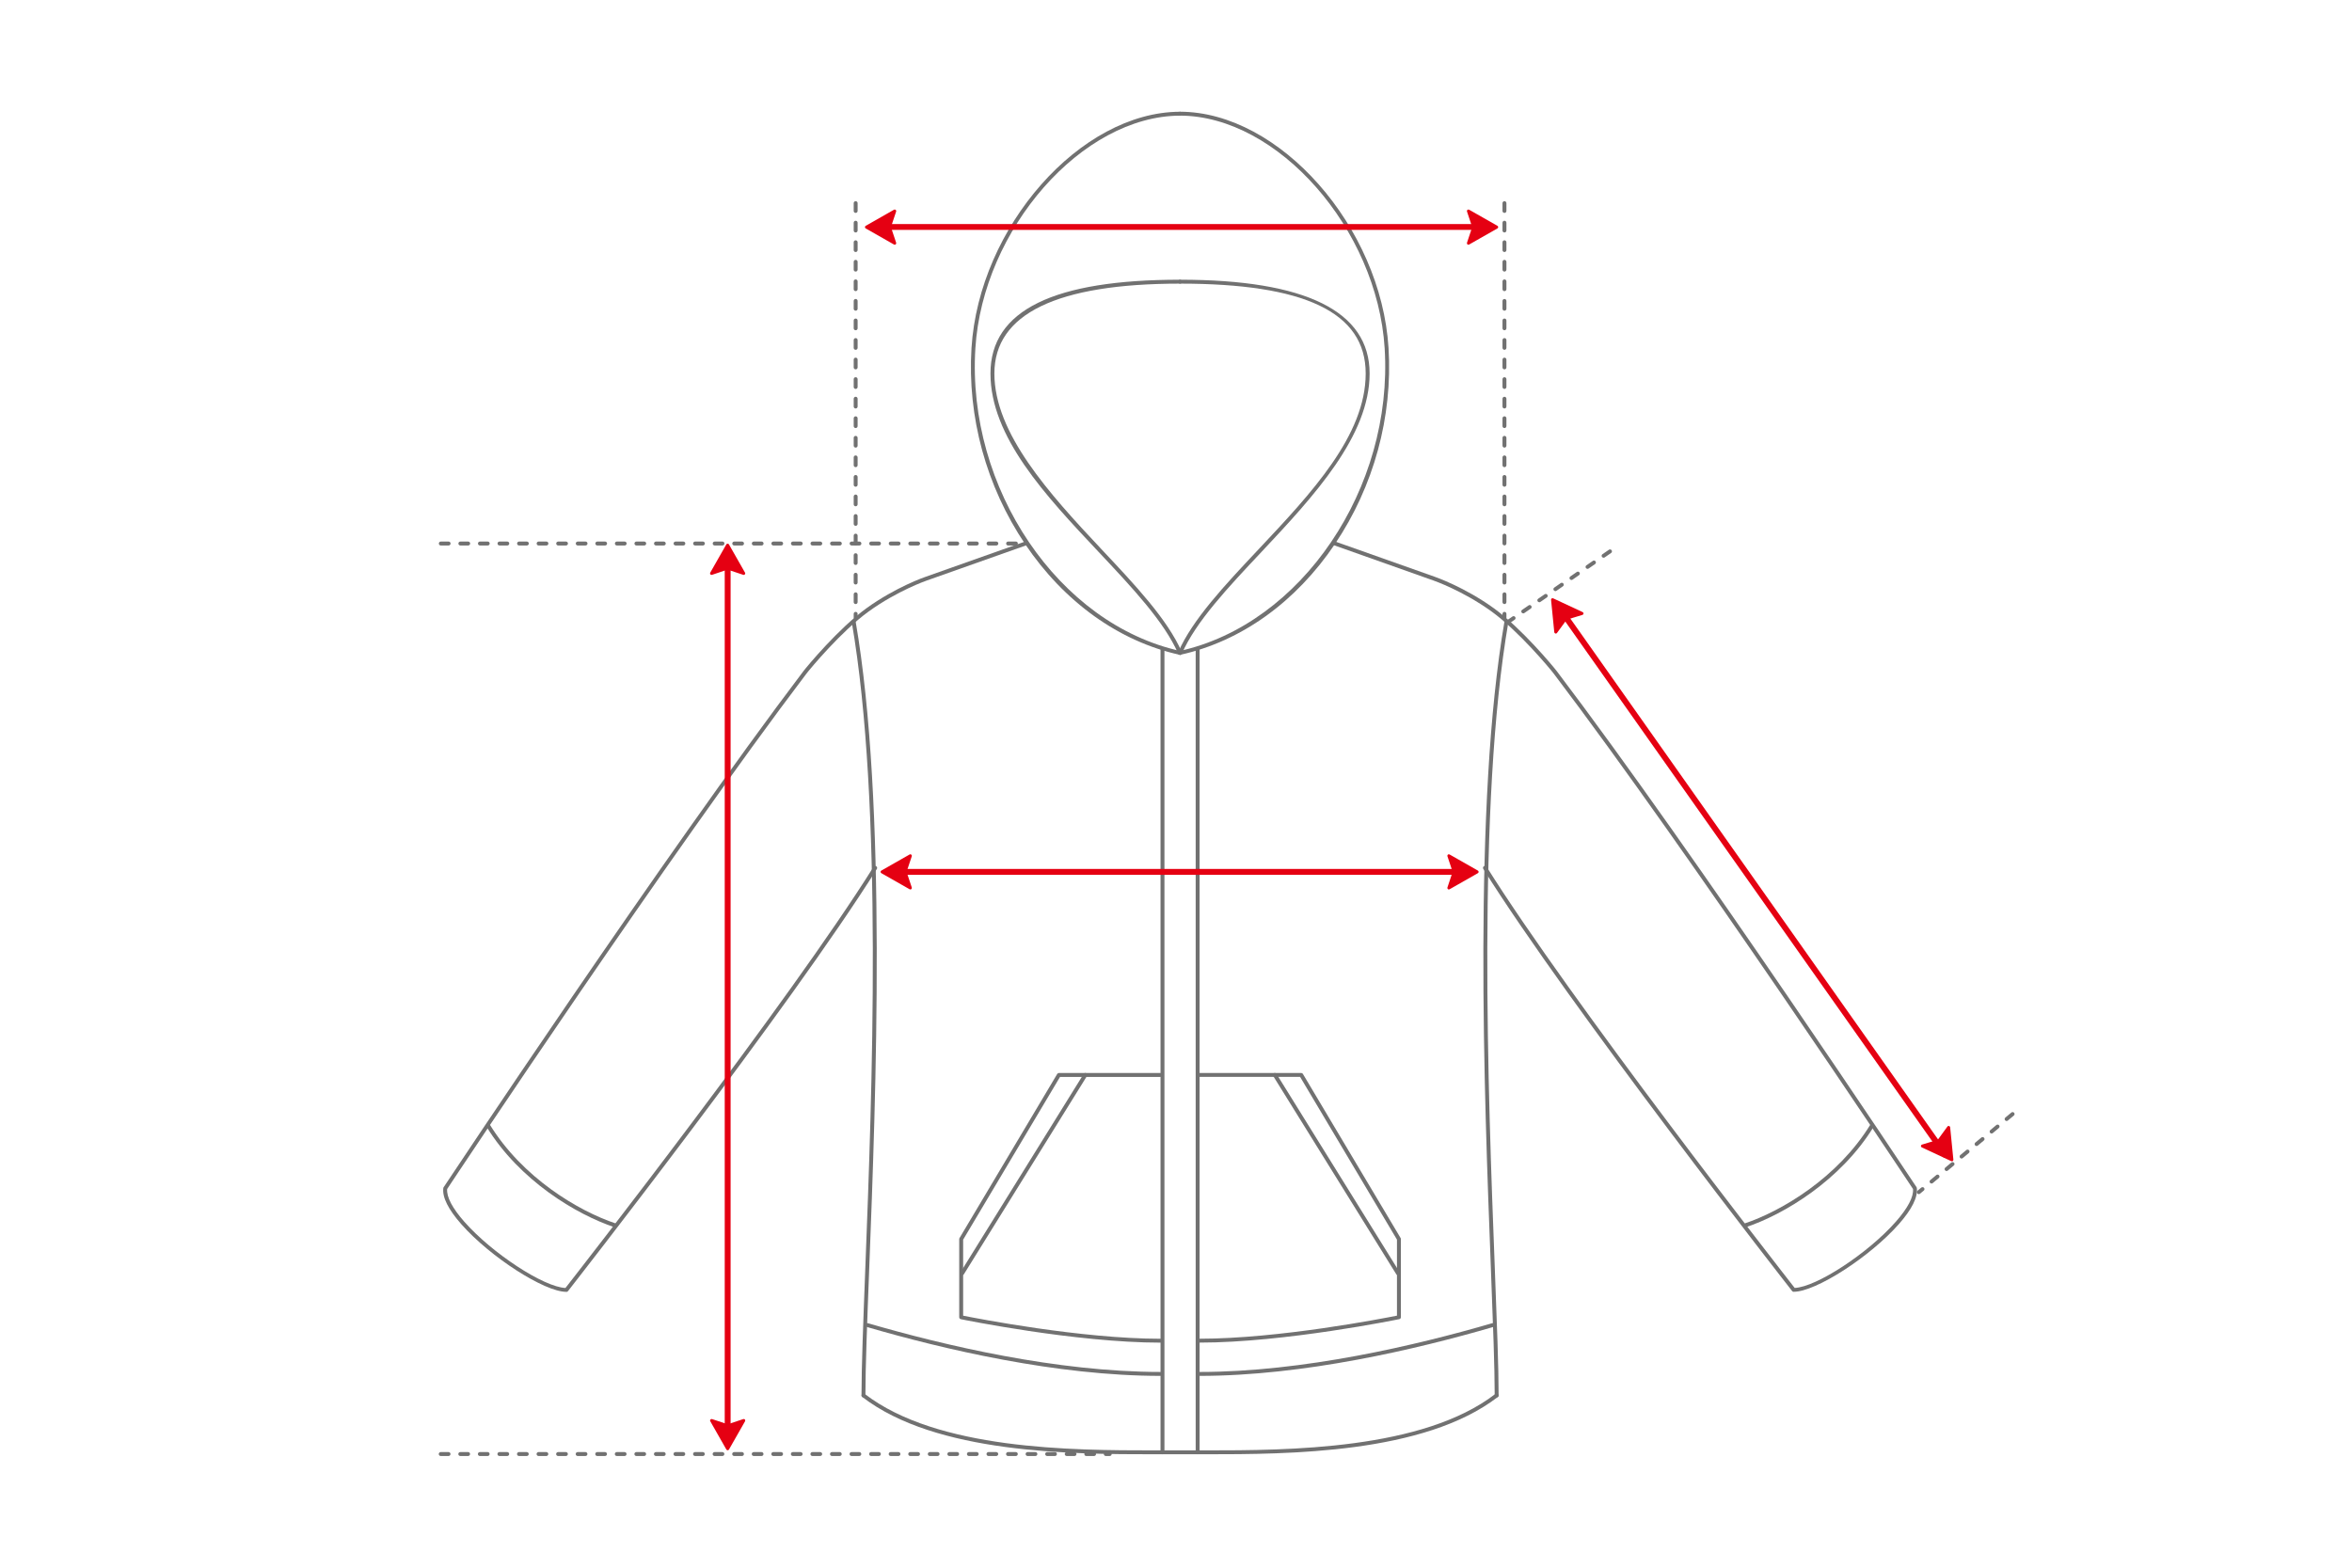 <?xml version="1.0" encoding="UTF-8"?><svg id="a" xmlns="http://www.w3.org/2000/svg" viewBox="0 0 600 400"><g id="b"><polygon points="374.59 62.06 381.8 57.95 374.59 53.84 375.96 57.95 374.59 62.06" fill="#e50012" stroke-width="0"/><path d="m374.59,62.44c-.09,0-.17-.03-.24-.09-.12-.1-.17-.26-.12-.41l1.33-3.99-1.33-3.99c-.05-.15,0-.31.12-.41.12-.1.29-.11.43-.04l7.22,4.11c.12.07.19.19.19.33s-.07.26-.19.33l-7.22,4.11c-.06.03-.12.05-.19.05Zm.68-7.77l1.06,3.17c.03.08.03.16,0,.24l-1.06,3.16,5.77-3.29-5.77-3.29Z" fill="#e50012" stroke-width="0"/><polygon points="396.88 161.27 396.06 153 403.58 156.52 399.44 157.77 396.88 161.27" fill="#e50012" stroke-width="0"/><path d="m396.88,161.65s-.07,0-.1-.01c-.15-.04-.26-.17-.28-.33l-.82-8.26c-.01-.14.05-.27.16-.35.11-.08.26-.09.38-.03l7.52,3.51c.14.07.23.21.22.37-.01.16-.12.29-.27.34l-4.02,1.22-2.48,3.39c-.07.1-.19.16-.31.16Zm-.38-8.02l.66,6.61,1.97-2.69c.05-.07.12-.12.2-.14l3.19-.97-6.02-2.81Z" fill="#e50012" stroke-width="0"/><polygon points="490.41 292.41 497.93 295.93 497.11 287.67 494.55 291.16 490.41 292.41" fill="#e50012" stroke-width="0"/><path d="m497.93,296.31c-.05,0-.11-.01-.16-.04l-7.52-3.51c-.14-.07-.23-.21-.22-.37.01-.16.12-.29.27-.34l4.02-1.22,2.48-3.39c.09-.13.26-.18.41-.14.15.04.26.17.28.33l.82,8.26c.01.14-.05.27-.16.35-.07.05-.14.07-.22.07Zm-6.46-3.82l6.02,2.81-.66-6.61-1.97,2.69c-.05.07-.12.12-.2.14l-3.19.97Z" fill="#e50012" stroke-width="0"/><path d="m496.29,295.44c-.23,0-.47-.11-.61-.32l-97.79-138.54c-.24-.34-.16-.8.18-1.04.34-.24.81-.16,1.04.18l97.79,138.54c.24.34.16.8-.18,1.04-.13.09-.28.14-.43.14Z" fill="#e50012" stroke-width="0"/><path d="m383.79,158.12c-.28,0-.5-.22-.5-.5v-1c0-.28.22-.5.5-.5s.5.22.5.5v1c0,.28-.22.5-.5.5Zm0-3.99c-.28,0-.5-.22-.5-.5v-1.99c0-.28.22-.5.5-.5s.5.22.5.5v1.99c0,.28-.22.5-.5.5Zm0-4.99c-.28,0-.5-.22-.5-.5v-1.99c0-.28.22-.5.5-.5s.5.22.5.5v1.99c0,.28-.22.5-.5.5Zm0-4.99c-.28,0-.5-.22-.5-.5v-1.99c0-.28.22-.5.5-.5s.5.22.5.5v1.99c0,.28-.22.5-.5.5Zm0-4.99c-.28,0-.5-.22-.5-.5v-1.99c0-.28.22-.5.5-.5s.5.22.5.5v1.99c0,.28-.22.5-.5.5Zm0-4.99c-.28,0-.5-.22-.5-.5v-1.99c0-.28.22-.5.5-.5s.5.22.5.5v1.99c0,.28-.22.5-.5.5Zm0-4.99c-.28,0-.5-.22-.5-.5v-1.99c0-.28.22-.5.5-.5s.5.22.5.5v1.99c0,.28-.22.5-.5.5Zm0-4.99c-.28,0-.5-.22-.5-.5v-1.99c0-.28.22-.5.5-.5s.5.22.5.5v1.99c0,.28-.22.5-.5.5Zm0-4.99c-.28,0-.5-.22-.5-.5v-1.99c0-.28.22-.5.5-.5s.5.22.5.5v1.99c0,.28-.22.5-.5.5Zm0-4.99c-.28,0-.5-.22-.5-.5v-1.99c0-.28.22-.5.5-.5s.5.22.5.5v1.99c0,.28-.22.5-.5.5Zm0-4.99c-.28,0-.5-.22-.5-.5v-1.99c0-.28.22-.5.5-.5s.5.22.5.5v1.99c0,.28-.22.5-.5.5Zm0-4.99c-.28,0-.5-.22-.5-.5v-1.99c0-.28.22-.5.5-.5s.5.22.5.5v1.99c0,.28-.22.5-.5.5Zm0-4.99c-.28,0-.5-.22-.5-.5v-1.99c0-.28.22-.5.5-.5s.5.22.5.5v1.99c0,.28-.22.5-.5.5Zm0-4.99c-.28,0-.5-.22-.5-.5v-1.99c0-.28.22-.5.5-.5s.5.22.5.5v1.99c0,.28-.22.5-.5.5Zm0-4.99c-.28,0-.5-.22-.5-.5v-1.99c0-.28.22-.5.5-.5s.5.22.5.5v1.99c0,.28-.22.5-.5.5Zm0-4.99c-.28,0-.5-.22-.5-.5v-1.99c0-.28.22-.5.5-.5s.5.22.5.5v1.99c0,.28-.22.5-.5.5Zm0-4.99c-.28,0-.5-.22-.5-.5v-1.99c0-.28.22-.5.5-.5s.5.22.5.5v1.99c0,.28-.22.5-.5.5Zm0-4.99c-.28,0-.5-.22-.5-.5v-1.99c0-.28.22-.5.5-.5s.5.22.5.5v1.99c0,.28-.22.5-.5.5Zm0-4.99c-.28,0-.5-.22-.5-.5v-1.99c0-.28.22-.5.5-.5s.5.22.5.5v1.99c0,.28-.22.5-.5.5Zm0-4.99c-.28,0-.5-.22-.5-.5v-1.99c0-.28.22-.5.5-.5s.5.22.5.5v1.99c0,.28-.22.5-.5.5Zm0-4.99c-.28,0-.5-.22-.5-.5v-1.99c0-.28.22-.5.5-.5s.5.22.5.5v1.99c0,.28-.22.5-.5.5Zm0-4.99c-.28,0-.5-.22-.5-.5v-1.99c0-.28.22-.5.5-.5s.5.22.5.5v1.99c0,.28-.22.5-.5.5Z" fill="#717171" stroke-width="0"/><path d="m384.79,159.12c-.16,0-.31-.07-.41-.21-.16-.23-.1-.54.13-.69l1.33-.92c.22-.16.54-.1.69.13.16.23.1.54-.13.69l-1.33.92c-.09.06-.19.09-.28.09Zm3.79-2.62c-.16,0-.31-.07-.41-.21-.16-.23-.1-.54.13-.69l1.64-1.13c.22-.16.54-.1.69.13.16.23.1.54-.13.69l-1.64,1.13c-.09.06-.19.09-.28.09Zm4.1-2.84c-.16,0-.31-.07-.41-.21-.16-.23-.1-.54.13-.69l1.64-1.13c.23-.16.54-.1.69.13.16.23.1.54-.13.69l-1.64,1.13c-.09.06-.19.09-.28.09Zm4.1-2.84c-.16,0-.31-.07-.41-.21-.16-.23-.1-.54.13-.69l1.64-1.14c.22-.16.54-.1.69.13.16.23.1.54-.13.69l-1.64,1.14c-.09.06-.19.09-.28.09Zm4.1-2.84c-.16,0-.31-.07-.41-.21-.16-.23-.1-.54.13-.69l1.64-1.14c.22-.16.54-.1.69.13.16.23.1.54-.13.69l-1.64,1.14c-.09.06-.19.09-.28.09Zm4.1-2.84c-.16,0-.31-.07-.41-.21-.16-.23-.1-.54.13-.69l1.64-1.13c.22-.16.54-.1.69.13.16.23.1.54-.13.69l-1.64,1.13c-.09.06-.19.09-.28.09Zm4.1-2.84c-.16,0-.31-.07-.41-.21-.16-.23-.1-.54.13-.69l1.64-1.13c.22-.16.54-.1.69.13s.1.54-.13.69l-1.64,1.13c-.09.06-.19.09-.28.09Z" fill="#717171" stroke-width="0"/><path d="m489.49,304.69c-.14,0-.28-.06-.38-.18-.18-.21-.15-.53.06-.7l.95-.79c.21-.17.53-.15.7.06.18.21.15.53-.06.7l-.95.79c-.09.08-.21.12-.32.12Zm3.25-2.71c-.14,0-.28-.06-.38-.18-.18-.21-.15-.53.06-.7l1.53-1.28c.21-.18.52-.15.7.06.18.21.15.53-.06.7l-1.53,1.28c-.09.08-.21.12-.32.12Zm3.83-3.19c-.14,0-.28-.06-.38-.18-.18-.21-.15-.53.06-.7l1.53-1.28c.21-.18.52-.15.7.06.18.21.15.53-.06.7l-1.53,1.28c-.09.08-.21.12-.32.12Zm3.83-3.19c-.14,0-.28-.06-.38-.18-.18-.21-.15-.53.06-.7l1.53-1.28c.21-.18.52-.15.7.06.18.21.15.53-.06.7l-1.53,1.28c-.09.08-.21.12-.32.12Zm3.83-3.19c-.14,0-.28-.06-.38-.18-.18-.21-.15-.53.06-.7l1.53-1.28c.21-.18.52-.15.7.06.18.21.15.53-.06.7l-1.53,1.28c-.09.08-.21.12-.32.12Zm3.83-3.19c-.14,0-.28-.06-.38-.18-.18-.21-.15-.53.06-.7l1.53-1.28c.21-.17.52-.15.7.06.18.21.15.53-.06.7l-1.53,1.28c-.09.08-.21.12-.32.12Zm3.83-3.19c-.14,0-.28-.06-.38-.18-.18-.21-.15-.53.06-.7l1.53-1.28c.21-.18.52-.15.7.06.18.21.15.53-.06.7l-1.53,1.28c-.09.08-.21.12-.32.12Z" fill="#717171" stroke-width="0"/><polygon points="228.25 62.06 221.03 57.95 228.25 53.84 226.88 57.95 228.25 62.06" fill="#e50012" stroke-width="0"/><path d="m228.25,62.44c-.06,0-.13-.02-.19-.05l-7.22-4.11c-.12-.07-.19-.19-.19-.33s.07-.26.19-.33l7.22-4.11c.14-.08.31-.06.43.04.12.1.17.26.12.41l-1.33,3.99,1.33,3.99c.05.15,0,.31-.12.41-.07.06-.16.09-.24.09Zm-6.45-4.49l5.77,3.29-1.06-3.16c-.03-.08-.03-.16,0-.24l1.06-3.17-5.77,3.29Z" fill="#e50012" stroke-width="0"/><polygon points="232.24 226.57 225.02 222.46 232.24 218.35 230.86 222.46 232.24 226.57" fill="#e50012" stroke-width="0"/><path d="m232.24,226.95c-.06,0-.13-.02-.19-.05l-7.22-4.11c-.12-.07-.19-.19-.19-.33s.07-.26.19-.33l7.22-4.11c.14-.08.31-.06.43.04.12.1.17.26.12.41l-1.33,3.99,1.33,3.99c.05.15,0,.31-.12.41-.07.06-.16.09-.24.09Zm-6.45-4.49l5.77,3.29-1.06-3.16c-.03-.08-.03-.16,0-.24l1.06-3.17-5.77,3.29Z" fill="#e50012" stroke-width="0"/><polygon points="369.6 226.57 376.82 222.46 369.6 218.35 370.98 222.46 369.6 226.57" fill="#e50012" stroke-width="0"/><path d="m369.6,226.95c-.09,0-.17-.03-.24-.09-.12-.1-.17-.26-.12-.41l1.33-3.99-1.33-3.99c-.05-.15,0-.31.12-.41.12-.1.29-.11.43-.04l7.22,4.11c.12.07.19.19.19.33s-.07.26-.19.33l-7.22,4.11c-.06.03-.12.05-.19.05Zm.68-7.77l1.06,3.17c.03.08.03.16,0,.24l-1.06,3.16,5.77-3.29-5.77-3.29Z" fill="#e50012" stroke-width="0"/><polygon points="181.52 146.31 185.63 139.1 189.73 146.31 185.63 144.94 181.52 146.31" fill="#e50012" stroke-width="0"/><path d="m189.73,146.69s-.08,0-.12-.02l-3.99-1.33-3.99,1.33c-.15.05-.31,0-.41-.12-.1-.12-.11-.29-.04-.43l4.11-7.22c.13-.24.53-.24.66,0l4.11,7.22c.08.14.06.31-.04.43-.07.09-.18.14-.29.14Zm-4.11-2.13s.08,0,.12.02l3.16,1.06-3.29-5.77-3.28,5.77,3.16-1.06s.08-.02.12-.02Z" fill="#e50012" stroke-width="0"/><polygon points="181.52 362.45 185.63 369.66 189.73 362.45 185.63 363.82 181.52 362.45" fill="#e50012" stroke-width="0"/><path d="m185.63,370.04h0c-.14,0-.26-.07-.33-.19l-4.11-7.22c-.08-.14-.06-.31.04-.43.1-.12.26-.17.41-.12l3.99,1.33,3.99-1.33c.15-.05.32,0,.41.12.1.12.11.29.04.43l-4.11,7.22c-.07.12-.19.19-.33.19Zm-3.28-6.92l3.28,5.77,3.29-5.77-3.16,1.06c-.08.03-.16.03-.24,0l-3.16-1.06Z" fill="#e50012" stroke-width="0"/><g id="c"><path d="m301.03,167.09c-.19,0-.37-.11-.46-.3-3.58-8.18-11.72-16.83-20.34-25.99-13.55-14.4-27.56-29.3-27.56-45.5s16.27-23.93,48.36-23.93c.28,0,.5.22.5.5s-.22.5-.5.5c-31.43,0-47.36,7.72-47.36,22.93s13.87,30.55,27.29,44.81c8.68,9.23,16.88,17.94,20.53,26.28.11.25,0,.55-.26.66-.07.03-.13.04-.2.04Z" fill="#717171" stroke-width="0"/><path d="m301.03,167.08s-.07,0-.11-.01c-15.45-3.41-29.45-13.45-39.43-28.27-9.9-14.71-14.75-32.47-13.66-50,1.93-30.93,27.78-60.23,53.19-60.29h0c.27,0,.5.22.5.5s-.22.5-.5.5c-24.93.06-50.3,28.91-52.2,59.36-2.23,35.74,21.23,70.38,52.31,77.24.27.06.44.33.38.59-.05.23-.26.39-.49.39Z" fill="#717171" stroke-width="0"/><path d="m294.42,371.06c-21.02,0-55.66-.12-74.45-14.62-.22-.17-.26-.48-.09-.7s.48-.26.7-.09c18.52,14.29,52.95,14.42,73.84,14.42h1.63v-204.47c0-.28.22-.5.5-.5s.5.22.5.5v204.96c0,.28-.22.5-.5.5h-1.58c-.18,0-.37,0-.55,0Z" fill="#717171" stroke-width="0"/><path d="m144.49,329.62c-5.62,0-19.39-8.86-26.79-17.24-3.35-3.8-4.91-6.91-4.61-9.24,0-.08.04-.15.08-.21.56-.84,56.32-84.9,91.75-131.64.97-1.29,9.04-10.97,16.06-16.06,7.5-5.43,15.01-8.02,15.09-8.04l25.32-8.97c.26-.09.54.04.64.3.09.26-.04.54-.3.64l-25.33,8.97c-.08.03-7.46,2.58-14.83,7.91-6.92,5.01-14.89,14.58-15.85,15.85-34.86,45.98-89.41,128.11-91.65,131.49-.18,2.01,1.33,4.89,4.38,8.35,7.15,8.1,20.25,16.65,25.8,16.9,3.29-4.21,57.18-73.28,78.59-107.45.15-.23.45-.3.69-.16.23.15.3.45.16.69-22,35.12-78.24,107.01-78.8,107.73-.09.12-.24.19-.39.19Z" fill="#717171" stroke-width="0"/><path d="m296.05,342.58c-21.74,0-50.66-5.93-50.95-5.99-.23-.05-.4-.25-.4-.49v-19.94c0-.09.02-.18.07-.26l24.93-41.88c.09-.15.25-.24.43-.24h25.92c.28,0,.5.22.5.5s-.22.5-.5.5h-25.64l-24.71,41.52v19.4c3.56.71,30.11,5.89,50.35,5.89.28,0,.5.22.5.5s-.22.5-.5.5Z" fill="#717171" stroke-width="0"/><path d="m245.45,325.38c-.09,0-.18-.02-.26-.07-.23-.15-.31-.45-.16-.69l31.41-50.6c.15-.23.45-.3.69-.16.23.15.31.45.16.69l-31.41,50.6c-.09.15-.26.24-.42.24Z" fill="#717171" stroke-width="0"/><path d="m220.27,356.54c-.28,0-.5-.22-.5-.5,0-7.23.43-18.34.97-32.4,1.71-44.28,4.56-118.38-3.46-164.94-.05-.27.14-.53.41-.58.28-.05.53.14.58.41,8.03,46.67,5.18,120.83,3.47,165.15-.54,14.05-.97,25.15-.97,32.36,0,.28-.22.5-.5.5Z" fill="#717171" stroke-width="0"/><path d="m296.05,351.06c-26.55,0-55.4-6.79-74.92-12.48-.26-.08-.42-.35-.34-.62.08-.26.35-.42.62-.34,19.46,5.68,48.21,12.44,74.64,12.44.28,0,.5.22.5.5s-.22.5-.5.5Z" fill="#717171" stroke-width="0"/><path d="m156.95,313.17c-.05,0-.11,0-.16-.03-9.81-3.27-24.25-11.94-32.67-25.64-.14-.23-.07-.54.16-.69.23-.14.54-.07.69.16,8.29,13.47,22.49,22,32.14,25.21.26.09.4.37.32.63-.07.21-.26.34-.47.34Z" fill="#717171" stroke-width="0"/></g><g id="d"><path d="m301.03,167.09c-.07,0-.13-.01-.2-.04-.25-.11-.37-.4-.26-.66,3.65-8.34,11.85-17.05,20.53-26.28,13.42-14.26,27.29-29.01,27.29-44.81s-15.94-22.93-47.36-22.93c-.28,0-.5-.22-.5-.5s.22-.5.5-.5c32.09,0,48.36,8.05,48.36,23.93s-14.01,31.09-27.56,45.5c-8.62,9.16-16.76,17.82-20.34,25.99-.08.19-.26.3-.46.3Z" fill="#717171" stroke-width="0"/><path d="m301.03,167.08c-.23,0-.44-.16-.49-.39-.06-.27.11-.54.38-.59,31.07-6.85,54.54-41.5,52.31-77.24-1.9-30.45-27.27-59.3-52.2-59.36-.28,0-.5-.22-.5-.5s.22-.5.5-.5h0c25.41.06,51.26,29.36,53.19,60.29,1.09,17.53-3.76,35.29-13.66,50-9.98,14.83-23.98,24.87-39.43,28.27-.04,0-.07.01-.11.01Z" fill="#717171" stroke-width="0"/><path d="m307.65,371.06h-2.13c-.28,0-.5-.22-.5-.5v-204.96c0-.28.22-.5.5-.5s.5.22.5.5v204.47h1.08c.18,0,.37,0,.55,0,20.89,0,55.32-.12,73.84-14.42.22-.17.53-.13.7.09.17.22.13.53-.09.7-18.79,14.5-53.43,14.62-74.45,14.62Z" fill="#717171" stroke-width="0"/><path d="m457.58,329.62c-.15,0-.3-.07-.39-.19-.57-.72-56.8-72.61-78.8-107.73-.15-.23-.07-.54.16-.69.24-.15.54-.08.69.16,21.41,34.17,75.3,103.24,78.59,107.45,5.55-.24,18.66-8.8,25.8-16.9,3.05-3.46,4.57-6.34,4.38-8.35-2.24-3.38-56.79-85.51-91.65-131.49-.96-1.27-8.93-10.84-15.85-15.85-7.37-5.33-14.75-7.88-14.83-7.91l-25.33-8.98c-.26-.09-.4-.38-.3-.64.09-.26.38-.39.64-.3l25.33,8.97c.07.02,7.59,2.62,15.08,8.04,7.02,5.08,15.08,14.77,16.06,16.06,35.44,46.74,91.19,130.8,91.75,131.64.04.06.07.14.08.21.29,2.34-1.26,5.45-4.61,9.24-7.4,8.38-21.17,17.24-26.79,17.24Z" fill="#717171" stroke-width="0"/><path d="m306.02,342.58c-.28,0-.5-.22-.5-.5s.22-.5.5-.5c20.25,0,46.8-5.18,50.35-5.89v-19.4l-24.71-41.52h-25.64c-.28,0-.5-.22-.5-.5s.22-.5.5-.5h25.92c.18,0,.34.09.43.24l24.93,41.88c.05.08.07.17.07.26v19.94c0,.24-.17.44-.4.49-.29.06-29.22,5.99-50.95,5.99Z" fill="#717171" stroke-width="0"/><path d="m356.62,325.38c-.17,0-.33-.08-.42-.24l-31.41-50.6c-.15-.23-.07-.54.16-.69.23-.14.54-.07.69.16l31.41,50.6c.15.23.07.54-.16.69-.08.05-.17.07-.26.07Z" fill="#717171" stroke-width="0"/><path d="m381.8,356.54c-.28,0-.5-.22-.5-.5,0-7.21-.43-18.31-.97-32.36-1.71-44.31-4.56-118.48,3.47-165.15.05-.27.3-.45.58-.41.27.05.45.3.41.58-8.01,46.56-5.16,120.66-3.46,164.94.54,14.06.97,25.17.97,32.4,0,.28-.22.5-.5.5Z" fill="#717171" stroke-width="0"/><path d="m306.02,351.06c-.28,0-.5-.22-.5-.5s.22-.5.5-.5c26.43,0,55.18-6.77,74.64-12.44.26-.08.54.07.62.34.08.26-.07.54-.34.62-19.53,5.69-48.37,12.48-74.92,12.48Z" fill="#717171" stroke-width="0"/><path d="m445.12,313.17c-.21,0-.4-.13-.47-.34-.09-.26.05-.54.32-.63,9.65-3.22,23.85-11.75,32.14-25.21.15-.24.45-.31.69-.16.23.14.31.45.16.69-8.43,13.69-22.87,22.37-32.67,25.64-.05.02-.11.03-.16.03Z" fill="#717171" stroke-width="0"/></g><path d="m305.52,371.06h-8.97c-.28,0-.5-.22-.5-.5s.22-.5.5-.5h8.97c.28,0,.5.22.5.5s-.22.5-.5.5Z" fill="#717171" stroke-width="0"/><path d="m379.81,58.66h-155.55c-.41,0-.75-.33-.75-.75s.33-.75.75-.75h155.55c.41,0,.75.33.75.75s-.33.75-.75.75Z" fill="#e50012" stroke-width="0"/><path d="m185.63,365.77c-.41,0-.75-.33-.75-.75v-221.36c0-.41.33-.75.75-.75s.75.33.75.75v221.36c0,.41-.33.75-.75.75Z" fill="#e50012" stroke-width="0"/><path d="m372.83,223.21h-143.58c-.41,0-.75-.33-.75-.75s.33-.75.75-.75h143.58c.41,0,.75.33.75.75s-.33.75-.75.75Z" fill="#e50012" stroke-width="0"/><path d="m259.16,139.18h-1.99c-.28,0-.5-.22-.5-.5s.22-.5.5-.5h1.99c.28,0,.5.22.5.5s-.22.5-.5.5Zm-4.99,0h-1.99c-.28,0-.5-.22-.5-.5s.22-.5.5-.5h1.99c.28,0,.5.22.5.5s-.22.5-.5.5Zm-4.99,0h-1.99c-.28,0-.5-.22-.5-.5s.22-.5.5-.5h1.99c.28,0,.5.22.5.5s-.22.5-.5.5Zm-4.99,0h-1.99c-.28,0-.5-.22-.5-.5s.22-.5.5-.5h1.99c.28,0,.5.22.5.5s-.22.5-.5.5Zm-4.99,0h-1.99c-.28,0-.5-.22-.5-.5s.22-.5.5-.5h1.99c.28,0,.5.22.5.5s-.22.5-.5.5Zm-4.99,0h-1.99c-.28,0-.5-.22-.5-.5s.22-.5.5-.5h1.99c.28,0,.5.22.5.5s-.22.5-.5.5Zm-4.99,0h-1.99c-.28,0-.5-.22-.5-.5s.22-.5.5-.5h1.99c.28,0,.5.22.5.5s-.22.5-.5.5Zm-4.99,0h-1.99c-.28,0-.5-.22-.5-.5s.22-.5.5-.5h1.99c.28,0,.5.22.5.5s-.22.5-.5.5Zm-4.99,0h-1.99c-.28,0-.5-.22-.5-.5s.22-.5.5-.5h1.99c.28,0,.5.22.5.5s-.22.5-.5.5Zm-4.99,0h-1.99c-.28,0-.5-.22-.5-.5s.22-.5.5-.5h1.99c.28,0,.5.22.5.5s-.22.5-.5.5Zm-4.99,0h-1.99c-.28,0-.5-.22-.5-.5s.22-.5.5-.5h1.99c.28,0,.5.22.5.5s-.22.5-.5.5Zm-4.99,0h-1.99c-.28,0-.5-.22-.5-.5s.22-.5.5-.5h1.99c.28,0,.5.22.5.5s-.22.5-.5.5Zm-4.99,0h-1.99c-.28,0-.5-.22-.5-.5s.22-.5.5-.5h1.99c.28,0,.5.22.5.5s-.22.5-.5.5Zm-4.99,0h-1.99c-.28,0-.5-.22-.5-.5s.22-.5.5-.5h1.99c.28,0,.5.22.5.5s-.22.5-.5.5Zm-4.99,0h-1.99c-.28,0-.5-.22-.5-.5s.22-.5.5-.5h1.99c.28,0,.5.22.5.5s-.22.5-.5.5Zm-4.99,0h-1.99c-.28,0-.5-.22-.5-.5s.22-.5.5-.5h1.99c.28,0,.5.22.5.5s-.22.5-.5.5Zm-4.99,0h-1.99c-.28,0-.5-.22-.5-.5s.22-.5.5-.5h1.99c.28,0,.5.22.5.5s-.22.5-.5.5Zm-4.99,0h-1.99c-.28,0-.5-.22-.5-.5s.22-.5.5-.5h1.99c.28,0,.5.22.5.5s-.22.5-.5.5Zm-4.99,0h-1.99c-.28,0-.5-.22-.5-.5s.22-.5.5-.5h1.99c.28,0,.5.22.5.5s-.22.5-.5.5Zm-4.99,0h-1.99c-.28,0-.5-.22-.5-.5s.22-.5.5-.5h1.99c.28,0,.5.22.5.5s-.22.5-.5.5Zm-4.99,0h-1.99c-.28,0-.5-.22-.5-.5s.22-.5.5-.5h1.99c.28,0,.5.22.5.5s-.22.5-.5.5Zm-4.99,0h-1.99c-.28,0-.5-.22-.5-.5s.22-.5.5-.5h1.99c.28,0,.5.22.5.5s-.22.5-.5.5Zm-4.99,0h-1.99c-.28,0-.5-.22-.5-.5s.22-.5.5-.5h1.99c.28,0,.5.22.5.5s-.22.5-.5.5Zm-4.99,0h-1.99c-.28,0-.5-.22-.5-.5s.22-.5.5-.5h1.99c.28,0,.5.22.5.5s-.22.5-.5.5Zm-4.99,0h-1.99c-.28,0-.5-.22-.5-.5s.22-.5.5-.5h1.99c.28,0,.5.22.5.5s-.22.5-.5.5Zm-4.99,0h-1.99c-.28,0-.5-.22-.5-.5s.22-.5.5-.5h1.99c.28,0,.5.22.5.5s-.22.5-.5.5Zm-4.99,0h-1.99c-.28,0-.5-.22-.5-.5s.22-.5.5-.5h1.99c.28,0,.5.22.5.5s-.22.5-.5.5Zm-4.99,0h-1.99c-.28,0-.5-.22-.5-.5s.22-.5.5-.5h1.99c.28,0,.5.22.5.5s-.22.5-.5.5Zm-4.99,0h-1.99c-.28,0-.5-.22-.5-.5s.22-.5.5-.5h1.99c.28,0,.5.22.5.5s-.22.5-.5.5Zm-4.99,0h-1.99c-.28,0-.5-.22-.5-.5s.22-.5.5-.5h1.99c.28,0,.5.22.5.5s-.22.5-.5.5Z" fill="#717171" stroke-width="0"/><path d="m218.28,158.12c-.28,0-.5-.22-.5-.5v-1c0-.28.22-.5.5-.5s.5.22.5.5v1c0,.28-.22.5-.5.5Zm0-3.99c-.28,0-.5-.22-.5-.5v-1.99c0-.28.22-.5.5-.5s.5.22.5.5v1.99c0,.28-.22.5-.5.5Zm0-4.99c-.28,0-.5-.22-.5-.5v-1.99c0-.28.22-.5.5-.5s.5.22.5.5v1.99c0,.28-.22.5-.5.5Zm0-4.99c-.28,0-.5-.22-.5-.5v-1.99c0-.28.22-.5.5-.5s.5.22.5.5v1.99c0,.28-.22.5-.5.5Zm0-4.99c-.28,0-.5-.22-.5-.5v-1.99c0-.28.22-.5.5-.5s.5.22.5.5v1.99c0,.28-.22.5-.5.5Zm0-4.99c-.28,0-.5-.22-.5-.5v-1.99c0-.28.22-.5.5-.5s.5.22.5.5v1.99c0,.28-.22.5-.5.5Zm0-4.99c-.28,0-.5-.22-.5-.5v-1.99c0-.28.22-.5.5-.5s.5.22.5.5v1.99c0,.28-.22.5-.5.5Zm0-4.99c-.28,0-.5-.22-.5-.5v-1.99c0-.28.22-.5.5-.5s.5.22.5.5v1.99c0,.28-.22.5-.5.5Zm0-4.99c-.28,0-.5-.22-.5-.5v-1.99c0-.28.22-.5.5-.5s.5.22.5.5v1.99c0,.28-.22.5-.5.5Zm0-4.99c-.28,0-.5-.22-.5-.5v-1.99c0-.28.22-.5.5-.5s.5.22.5.5v1.99c0,.28-.22.5-.5.5Zm0-4.99c-.28,0-.5-.22-.5-.5v-1.99c0-.28.22-.5.5-.5s.5.22.5.5v1.99c0,.28-.22.5-.5.5Zm0-4.99c-.28,0-.5-.22-.5-.5v-1.99c0-.28.22-.5.5-.5s.5.22.5.5v1.99c0,.28-.22.5-.5.5Zm0-4.99c-.28,0-.5-.22-.5-.5v-1.99c0-.28.22-.5.5-.5s.5.22.5.5v1.99c0,.28-.22.5-.5.5Zm0-4.99c-.28,0-.5-.22-.5-.5v-1.99c0-.28.22-.5.5-.5s.5.22.5.5v1.99c0,.28-.22.5-.5.5Zm0-4.99c-.28,0-.5-.22-.5-.5v-1.99c0-.28.22-.5.5-.5s.5.22.5.5v1.99c0,.28-.22.5-.5.5Zm0-4.99c-.28,0-.5-.22-.5-.5v-1.99c0-.28.22-.5.5-.5s.5.22.5.5v1.99c0,.28-.22.5-.5.5Zm0-4.99c-.28,0-.5-.22-.5-.5v-1.99c0-.28.22-.5.5-.5s.5.22.5.5v1.99c0,.28-.22.5-.5.5Zm0-4.99c-.28,0-.5-.22-.5-.5v-1.99c0-.28.22-.5.5-.5s.5.22.5.5v1.99c0,.28-.22.5-.5.5Zm0-4.99c-.28,0-.5-.22-.5-.5v-1.99c0-.28.22-.5.5-.5s.5.22.5.5v1.99c0,.28-.22.5-.5.5Zm0-4.99c-.28,0-.5-.22-.5-.5v-1.99c0-.28.22-.5.5-.5s.5.22.5.5v1.99c0,.28-.22.5-.5.5Zm0-4.99c-.28,0-.5-.22-.5-.5v-1.99c0-.28.22-.5.5-.5s.5.22.5.5v1.99c0,.28-.22.5-.5.5Zm0-4.99c-.28,0-.5-.22-.5-.5v-1.99c0-.28.22-.5.5-.5s.5.22.5.5v1.99c0,.28-.22.5-.5.5Z" fill="#717171" stroke-width="0"/><path d="m283.09,371.5h-1c-.28,0-.5-.22-.5-.5s.22-.5.5-.5h1c.28,0,.5.22.5.5s-.22.5-.5.5Zm-3.99,0h-1.99c-.28,0-.5-.22-.5-.5s.22-.5.5-.5h1.99c.28,0,.5.22.5.5s-.22.5-.5.5Zm-4.99,0h-1.99c-.28,0-.5-.22-.5-.5s.22-.5.5-.5h1.99c.28,0,.5.22.5.5s-.22.5-.5.5Zm-4.99,0h-1.99c-.28,0-.5-.22-.5-.5s.22-.5.5-.5h1.99c.28,0,.5.22.5.5s-.22.5-.5.5Zm-4.99,0h-1.99c-.28,0-.5-.22-.5-.5s.22-.5.5-.5h1.99c.28,0,.5.22.5.5s-.22.5-.5.5Zm-4.99,0h-1.99c-.28,0-.5-.22-.5-.5s.22-.5.5-.5h1.99c.28,0,.5.22.5.5s-.22.5-.5.5Zm-4.99,0h-1.99c-.28,0-.5-.22-.5-.5s.22-.5.5-.5h1.99c.28,0,.5.22.5.5s-.22.5-.5.5Zm-4.99,0h-1.99c-.28,0-.5-.22-.5-.5s.22-.5.5-.5h1.99c.28,0,.5.22.5.5s-.22.5-.5.5Zm-4.99,0h-1.99c-.28,0-.5-.22-.5-.5s.22-.5.5-.5h1.99c.28,0,.5.22.5.5s-.22.5-.5.5Zm-4.99,0h-1.99c-.28,0-.5-.22-.5-.5s.22-.5.5-.5h1.99c.28,0,.5.22.5.5s-.22.5-.5.5Zm-4.99,0h-1.99c-.28,0-.5-.22-.5-.5s.22-.5.5-.5h1.99c.28,0,.5.22.5.5s-.22.5-.5.5Zm-4.99,0h-1.99c-.28,0-.5-.22-.5-.5s.22-.5.5-.5h1.99c.28,0,.5.22.5.5s-.22.5-.5.5Zm-4.99,0h-1.99c-.28,0-.5-.22-.5-.5s.22-.5.5-.5h1.99c.28,0,.5.22.5.5s-.22.5-.5.5Zm-4.99,0h-1.99c-.28,0-.5-.22-.5-.5s.22-.5.5-.5h1.99c.28,0,.5.22.5.5s-.22.5-.5.5Zm-4.99,0h-1.99c-.28,0-.5-.22-.5-.5s.22-.5.5-.5h1.99c.28,0,.5.22.5.5s-.22.5-.5.5Zm-4.99,0h-1.99c-.28,0-.5-.22-.5-.5s.22-.5.5-.5h1.99c.28,0,.5.22.5.5s-.22.5-.5.5Zm-4.99,0h-1.99c-.28,0-.5-.22-.5-.5s.22-.5.5-.5h1.99c.28,0,.5.22.5.5s-.22.5-.5.5Zm-4.99,0h-1.99c-.28,0-.5-.22-.5-.5s.22-.5.5-.5h1.99c.28,0,.5.22.5.5s-.22.5-.5.5Zm-4.99,0h-1.99c-.28,0-.5-.22-.5-.5s.22-.5.5-.5h1.99c.28,0,.5.22.5.5s-.22.5-.5.5Zm-4.99,0h-1.99c-.28,0-.5-.22-.5-.5s.22-.5.5-.5h1.99c.28,0,.5.22.5.5s-.22.5-.5.5Zm-4.99,0h-1.99c-.28,0-.5-.22-.5-.5s.22-.5.5-.5h1.99c.28,0,.5.22.5.5s-.22.5-.5.5Zm-4.99,0h-1.99c-.28,0-.5-.22-.5-.5s.22-.5.5-.5h1.99c.28,0,.5.22.5.5s-.22.5-.5.5Zm-4.99,0h-1.99c-.28,0-.5-.22-.5-.5s.22-.5.5-.5h1.99c.28,0,.5.22.5.5s-.22.5-.5.5Zm-4.99,0h-1.99c-.28,0-.5-.22-.5-.5s.22-.5.5-.5h1.99c.28,0,.5.22.5.5s-.22.5-.5.5Zm-4.99,0h-1.99c-.28,0-.5-.22-.5-.5s.22-.5.5-.5h1.99c.28,0,.5.22.5.5s-.22.5-.5.5Zm-4.99,0h-1.99c-.28,0-.5-.22-.5-.5s.22-.5.5-.5h1.99c.28,0,.5.22.5.5s-.22.5-.5.5Zm-4.99,0h-1.99c-.28,0-.5-.22-.5-.5s.22-.5.5-.5h1.99c.28,0,.5.22.5.5s-.22.5-.5.5Zm-4.99,0h-1.99c-.28,0-.5-.22-.5-.5s.22-.5.5-.5h1.99c.28,0,.5.22.5.5s-.22.5-.5.5Zm-4.99,0h-1.99c-.28,0-.5-.22-.5-.5s.22-.5.5-.5h1.99c.28,0,.5.22.5.5s-.22.5-.5.5Zm-4.99,0h-1.99c-.28,0-.5-.22-.5-.5s.22-.5.5-.5h1.99c.28,0,.5.22.5.5s-.22.5-.5.5Zm-4.99,0h-1.99c-.28,0-.5-.22-.5-.5s.22-.5.5-.5h1.99c.28,0,.5.22.5.5s-.22.5-.5.5Zm-4.99,0h-1.99c-.28,0-.5-.22-.5-.5s.22-.5.5-.5h1.99c.28,0,.5.22.5.5s-.22.5-.5.5Zm-4.99,0h-1.99c-.28,0-.5-.22-.5-.5s.22-.5.5-.5h1.99c.28,0,.5.22.5.5s-.22.5-.5.5Zm-4.99,0h-1.99c-.28,0-.5-.22-.5-.5s.22-.5.5-.5h1.99c.28,0,.5.22.5.5s-.22.5-.5.5Zm-4.99,0h-1.99c-.28,0-.5-.22-.5-.5s.22-.5.5-.5h1.99c.28,0,.5.22.5.5s-.22.5-.5.5Z" fill="#717171" stroke-width="0"/><rect width="600" height="400" fill="none" stroke-width="0"/></g></svg>